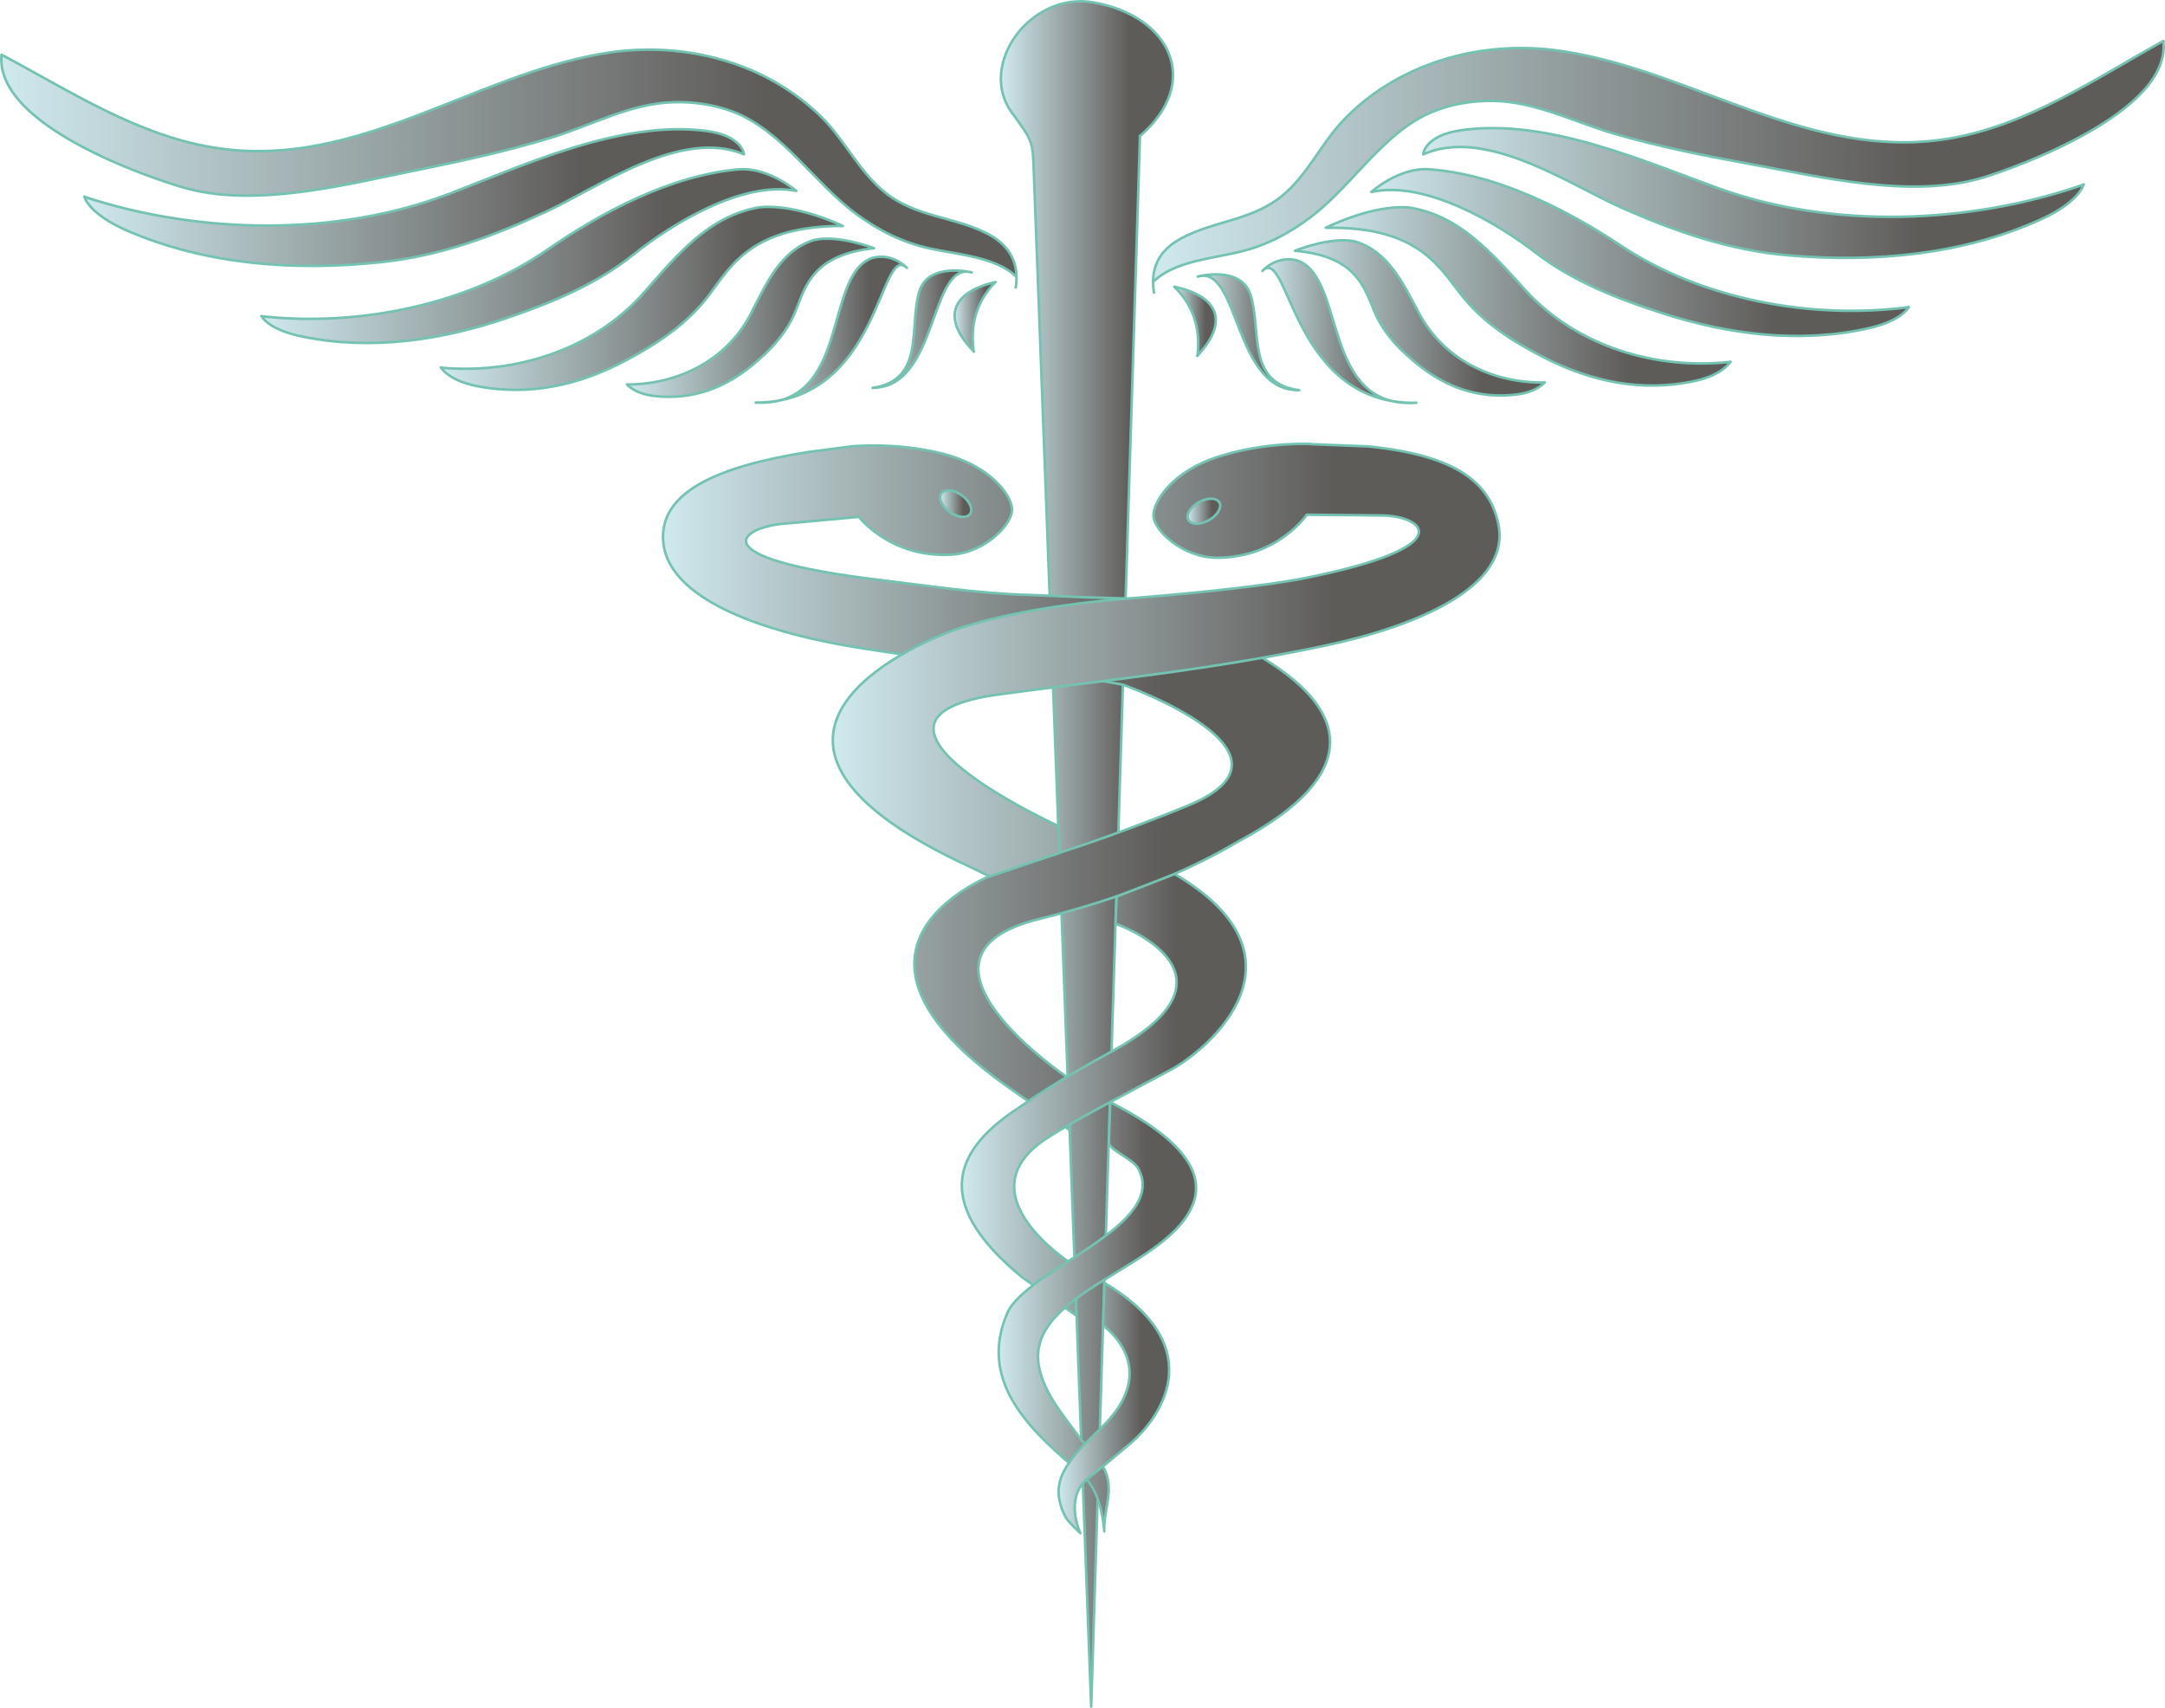 <?xml version="1.0" encoding="UTF-8"?><svg id="Ebene_1" xmlns="http://www.w3.org/2000/svg" xmlns:xlink="http://www.w3.org/1999/xlink" viewBox="0 0 212.06 167.26"><defs><linearGradient id="linear-gradient" x1="98.04" y1="83.63" x2="114.9" y2="83.63" gradientUnits="userSpaceOnUse"><stop offset="0" stop-color="#cae7ec"/><stop offset=".75" stop-color="#4d4a47"/></linearGradient><linearGradient id="linear-gradient-2" x1=".12" y1="16.51" x2="99.57" y2="16.51" xlink:href="#linear-gradient"/><linearGradient id="linear-gradient-3" x1="8.27" y1="19.35" x2="72.87" y2="19.35" xlink:href="#linear-gradient"/><linearGradient id="linear-gradient-4" x1="25.63" y1="25.09" x2="78.01" y2="25.09" xlink:href="#linear-gradient"/><linearGradient id="linear-gradient-5" x1="43.2" y1="29.21" x2="82.56" y2="29.21" xlink:href="#linear-gradient"/><linearGradient id="linear-gradient-6" x1="61.44" y1="31.13" x2="85.61" y2="31.13" xlink:href="#linear-gradient"/><linearGradient id="linear-gradient-7" x1="74.02" y1="32.29" x2="88.84" y2="32.29" xlink:href="#linear-gradient"/><linearGradient id="linear-gradient-8" x1="85.47" y1="32.24" x2="95.19" y2="32.24" xlink:href="#linear-gradient"/><linearGradient id="linear-gradient-9" x1="93.5" y1="31.01" x2="97.51" y2="31.01" xlink:href="#linear-gradient"/><linearGradient id="linear-gradient-10" x1="110.97" y1="65.53" x2="122.26" y2="65.53" xlink:href="#linear-gradient"/><linearGradient id="linear-gradient-11" x1="105.06" y1="142.36" x2="105.23" y2="142.36" xlink:href="#linear-gradient"/><linearGradient id="linear-gradient-12" x1="64.94" y1="77.18" x2="130.28" y2="77.18" xlink:href="#linear-gradient"/><linearGradient id="linear-gradient-13" x1="94.22" y1="107.22" x2="122.04" y2="107.22" xlink:href="#linear-gradient"/><linearGradient id="linear-gradient-14" x1="97.82" y1="128.97" x2="117.15" y2="128.97" xlink:href="#linear-gradient"/><linearGradient id="linear-gradient-15" x1="103.7" y1="137.89" x2="114.53" y2="137.89" xlink:href="#linear-gradient"/><linearGradient id="linear-gradient-16" x1="81.57" y1="64.65" x2="146.88" y2="64.65" xlink:href="#linear-gradient"/><linearGradient id="linear-gradient-17" x1="112.94" y1="16.32" x2="211.93" y2="16.32" xlink:href="#linear-gradient"/><linearGradient id="linear-gradient-18" x1="139.39" y1="18.9" x2="204.07" y2="18.9" xlink:href="#linear-gradient"/><linearGradient id="linear-gradient-19" x1="134.33" y1="24.74" x2="186.94" y2="24.74" xlink:href="#linear-gradient"/><linearGradient id="linear-gradient-20" x1="129.86" y1="29.03" x2="169.48" y2="29.03" xlink:href="#linear-gradient"/><linearGradient id="linear-gradient-21" x1="126.84" y1="31.13" x2="151.28" y2="31.13" xlink:href="#linear-gradient"/><linearGradient id="linear-gradient-22" x1="123.66" y1="32.44" x2="138.73" y2="32.44" xlink:href="#linear-gradient"/><linearGradient id="linear-gradient-23" x1="117.31" y1="32.55" x2="127.25" y2="32.55" xlink:href="#linear-gradient"/><linearGradient id="linear-gradient-24" x1="115.01" y1="31.45" x2="119.08" y2="31.45" xlink:href="#linear-gradient"/><linearGradient id="linear-gradient-25" x1="92.08" y1="49.32" x2="95.14" y2="49.32" xlink:href="#linear-gradient"/><linearGradient id="linear-gradient-26" x1="116.32" y1="50.05" x2="119.51" y2="50.05" xlink:href="#linear-gradient"/></defs><g style="opacity:.9;"><path d="M111.67,13.32c6.11-5.31,2.96-11.75-4.54-13.08-6.2-1.1-11.42,6.12-8.02,10.79,2.06,2.83,2.05,2.71,2.16,6.05.14,3.9.3,7.79.44,11.68,1.07,28.54,2.13,57.1,3.2,85.65.66,17.57,1.32,35.15,1.97,52.73,1.46-46.88,2.91-93.74,4.37-140.61.13-4.4.27-8.8.41-13.21" style="fill:url(#linear-gradient); stroke:#65bcaa; stroke-linecap:square; stroke-linejoin:round; stroke-width:.25px;"/><path d="M99.5,28.14c.4-2.8-1.01-4.33-2.77-5.25-3.26-1.68-6.97-1.62-9.96-3.98-2.59-2.04-3.94-5.07-6.23-7.37-2.23-2.22-4.97-3.95-7.96-5.07-4.25-1.6-9.03-2.02-13.69-1.2-12.71,2.22-23.85,11.14-37.3,9.28C13.71,13.47,6.95,8.95.15,5.36c-.34,3.49,3.33,6.52,7.48,8.78,4.15,2.27,8.76,3.77,10.31,4.22,7.08,2.05,16.05-.32,23.05-1.73,4.39-.89,8.76-1.85,13.03-3.16,3.95-1.21,7.7-3.33,11.92-3.46,1.98-.06,3.98.23,5.8.91,4.89,1.83,8.11,7.15,12.27,10.14,2.16,1.56,4.39,2.68,7.04,3.27,2.61.58,6.45.81,8.45,2.73" style="fill:url(#linear-gradient-2); stroke:#65bcaa; stroke-linecap:square; stroke-linejoin:round; stroke-width:.25px;"/><path d="M8.27,19.28s.38,1.67,4.28,3.35c7.73,3.32,16.35,3.93,24.74,3.05,5.77-.6,10.96-2.52,16.16-4.93,5.14-2.38,13.25-8.25,19.43-5.63,0,0-.14-1.86-3.8-2.31-8.3-1.02-17.58,3.29-25,6.14-11.09,4.27-24.62,4-35.8.33" style="fill:url(#linear-gradient-3); stroke:#65bcaa; stroke-linecap:square; stroke-linejoin:round; stroke-width:.25px;"/><path d="M25.63,30.98s.63,1.31,4.02,1.99c6.72,1.37,13.61.35,20.01-1.83,4.4-1.5,8.79-3.32,12.38-6.2,3.56-2.85,10.6-7.31,15.96-6.24,0,0-2.75-2.38-5.71-2.11-6.71.62-13.41,4.23-18.65,7.85-7.85,5.43-18.52,7.58-28.02,6.53" style="fill:url(#linear-gradient-4); stroke:#65bcaa; stroke-linecap:square; stroke-linejoin:round; stroke-width:.25px;"/><path d="M43.2,36s.72,1.24,3.41,1.79c5.34,1.08,10.34-.16,14.76-2.53,3.04-1.62,6-3.55,8.17-6.48,2.14-2.9,4.27-6.65,13.02-6.65,0,0-4.55-2.21-8.18-1.83-4.95.85-8,4.6-11.27,8.32-4.89,5.57-12.54,8.06-19.91,7.39" style="fill:url(#linear-gradient-5); stroke:#65bcaa; stroke-linecap:square; stroke-linejoin:round; stroke-width:.25px;"/><path d="M61.44,37.67s.71.89,2.64,1.11c3.81.44,6.99-.87,9.55-2.97,1.77-1.45,3.43-3.13,4.36-5.51.93-2.35,1.7-5.36,7.62-5.99,0,0-3.48-1.35-5.87-.81-3.21,1-4.59,4.07-6.14,7.12-2.31,4.58-7.05,7.02-12.16,7.04" style="fill:url(#linear-gradient-6); stroke:#65bcaa; stroke-linecap:square; stroke-linejoin:round; stroke-width:.25px;"/><path d="M74.02,39.43c12.24,0,12.13-15.76,14.81-13.2-1.72-1.65-3.49-.93-3.49-.93-4.68,1.8-2.04,14.62-11.32,14.12h0Z" style="fill:url(#linear-gradient-7); stroke:#65bcaa; stroke-linecap:square; stroke-linejoin:round; stroke-width:.25px;"/><path d="M85.47,37.98c6.47,0,5.56-12.46,9.71-11.3,0,0-4.26-1.06-5.14,1.89-1.04,3.44.62,8.66-4.57,9.42h0Z" style="fill:url(#linear-gradient-8); stroke:#65bcaa; stroke-linecap:square; stroke-linejoin:round; stroke-width:.25px;"/><path d="M95.37,34.41c-.37-2.71.34-4.98,2.14-6.79-4.33.99-5.31,3.54-2.14,6.79" style="fill:url(#linear-gradient-9); stroke:#65bcaa; stroke-linecap:square; stroke-linejoin:round; stroke-width:.25px;"/><line x1="122.26" y1="65" x2="110.97" y2="66.06" style="fill:url(#linear-gradient-10); stroke:#65bcaa; stroke-linecap:square; stroke-linejoin:round; stroke-width:.25px;"/><path d="M105.06,143.57s.32-.99.07-2.41" style="fill:url(#linear-gradient-11); stroke:#65bcaa; stroke-linecap:square; stroke-linejoin:round; stroke-width:.25px;"/><path d="M106.4,66.44c-8.27-.76-10.26-1.17-21.71-2.91-9.1-1.39-19.75-4.66-19.75-10.96,0-4.46,5.45-6.92,14.23-8.3l4.11-.54s4.41-.49,9.13.72c4.54,1.17,6.63,3.97,6.72,5.39.09,1.42-2.57,4.29-5.97,4.48-5.94.34-9.03-3.7-9.03-3.7l-7.11.65c-4.17.23-9.25,3.33,9.31,5.55,3.93.47,9.87,1.35,14.46,1.44l5.6.24,3.87.11c35.58,11.86,13.51,22.35,10.5,24.1-4.61,2.69-11.03,5.34-18.97,7.29-14.87,3.66,2.8,15.54,2.8,15.54l.19,5.14-6.11-4.27c-18.38-13.02-4.03-20.15.68-21.53,3.03-.89,8.97-2.69,16.99-5.98,12.57-5.16-6.34-11.84-6.34-11.84l-3.6-.66Z" style="fill:url(#linear-gradient-12); stroke:#65bcaa; stroke-linecap:square; stroke-linejoin:round; stroke-width:.25px;"/><path d="M109.37,87.81l-.1,2.65s13.71,4.84-.39,12.52c-5.82,3.16-8.48,5.1-9.12,5.52-5.63,3.7-9.13,8.81.36,16.59l5.29,3.74-.14-4.85s-11.22-6.92-2.79-12.47c2.79-1.83,9.17-5.1,12.25-6.77,3.59-1.94,14.28-10.93.33-19.14l-5.7,2.21Z" style="fill:url(#linear-gradient-13); stroke:#65bcaa; stroke-linecap:square; stroke-linejoin:round; stroke-width:.25px;"/><path d="M105.06,143.57c-4.6-3.91-9.17-8.57-6.39-14.98,1.86-4.28,15.94-8.56,12.79-14.2-.48-.87-2.87-1.8-2.84-2.5.04-1.31.08-2.63.12-3.95,7.47,3.8,9,7.01,8.24,9.6-1.97,6.62-16.77,8.88-15.19,16.42.54,2.6,2.44,4.75,3.99,6.87,1.02,1.39,2.4,2.32,2.74,4.09.33,1.74-.46,3.34-.35,5.06-.26-2.64-.86-4.77-3.11-6.42" style="fill:url(#linear-gradient-14); stroke:#65bcaa; stroke-linecap:square; stroke-linejoin:round; stroke-width:.25px;"/><path d="M108.05,129.82s5.98,4.11-.23,10.06c-3.41,3.26-5.1,5.25-3.55,8.49.26.54.69.96,1.55,1.78,0,0-1.62-3.45.71-5.32,1.47-1.18,2.84-2.32,4.25-3.52,2.45-2.08,8.21-9.21-2.6-15.67l-.13,4.19Z" style="fill:url(#linear-gradient-15); stroke:#65bcaa; stroke-linecap:square; stroke-linejoin:round; stroke-width:.25px;"/><path d="M128.42,43.48s-4.44-.24-9.07,1.24c-4.47,1.42-6.37,4.34-6.37,5.76s2.83,4.14,6.23,4.14c5.95,0,8.79-4.21,8.79-4.21l7.26.07c4.18,0,8.11,3.05-7.61,6.17-3.88.77-11.79,1.55-16.37,1.9-10.35.77-16.07,2.51-18.04,3.24-6.2,2.3-23.72,11.34,1.7,23.07l2,.97,6.83-2.3-.09-2.63s-23.21-10.57-5.71-12.91c10.62-1.42,20.41-2.36,31.73-4.74,9-1.9,18.35-5.76,17.06-11.94-.8-3.88-3.89-6.71-12.74-7.59l-5.6-.22Z" style="fill:url(#linear-gradient-16); stroke:#65bcaa; stroke-linecap:square; stroke-linejoin:round; stroke-width:.25px;"/><path d="M113.03,28.64c-.45-2.79.91-4.35,2.66-5.29,3.22-1.74,6.94-1.75,9.88-4.16,2.54-2.09,3.83-5.14,6.08-7.48,2.18-2.27,4.89-4.04,7.86-5.22,4.22-1.68,8.97-2.19,13.66-1.46,12.76,1.98,24.07,10.69,37.49,8.58,7.84-1.24,14.51-5.88,21.24-9.6.41,3.49-3.2,6.58-7.3,8.92-4.1,2.35-8.68,3.94-10.22,4.42-7.04,2.18-16.05-.02-23.08-1.31-4.41-.8-8.8-1.68-13.09-2.92-3.97-1.14-7.77-3.18-11.99-3.24-1.98-.03-3.97.3-5.78,1.02-4.86,1.91-7.96,7.3-12.07,10.37-2.12,1.6-4.34,2.77-6.96,3.4-2.6.63-6.44.93-8.4,2.89" style="fill:url(#linear-gradient-17); stroke:#65bcaa; stroke-linecap:square; stroke-linejoin:round; stroke-width:.25px;"/><path d="M204.07,18.08s-.35,1.68-4.2,3.42c-7.66,3.46-16.28,4.23-24.68,3.51-5.77-.49-11.01-2.31-16.25-4.62-5.19-2.29-13.42-8.01-19.54-5.27,0,0,.1-1.86,3.75-2.37,8.28-1.18,17.65,2.96,25.12,5.67,11.17,4.06,24.7,3.54,35.81-.34" style="fill:url(#linear-gradient-18); stroke:#65bcaa; stroke-linecap:square; stroke-linejoin:round; stroke-width:.25px;"/><path d="M186.94,30.09s-.6,1.32-3.98,2.07c-6.69,1.49-13.6.61-20.05-1.46-4.44-1.42-8.86-3.15-12.5-5.96-3.62-2.79-10.75-7.11-16.09-5.94,0,0,2.7-2.43,5.67-2.22,6.72.49,13.49,3.98,18.81,7.5,7.96,5.28,18.68,7.24,28.14,6" style="fill:url(#linear-gradient-19); stroke:#65bcaa; stroke-linecap:square; stroke-linejoin:round; stroke-width:.25px;"/><path d="M169.48,35.44s-.7,1.25-3.38,1.85c-5.31,1.18-10.34.03-14.8-2.25-3.07-1.56-6.08-3.43-8.29-6.32-2.2-2.86-4.41-6.57-13.15-6.41,0,0,4.5-2.29,8.13-1.99,4.96.76,8.1,4.45,11.43,8.11,5,5.47,12.7,7.82,20.06,7.01" style="fill:url(#linear-gradient-20); stroke:#65bcaa; stroke-linecap:square; stroke-linejoin:round; stroke-width:.25px;"/><path d="M151.28,37.46s-.69.9-2.62,1.16c-3.81.51-7-.73-9.61-2.79-1.8-1.42-3.49-3.06-4.47-5.43-.98-2.34-1.81-5.33-7.74-5.84,0,0,3.46-1.42,5.86-.92,3.22.94,4.67,3.98,6.28,7.01,2.4,4.53,7.18,6.89,12.3,6.81" style="fill:url(#linear-gradient-21); stroke:#65bcaa; stroke-linecap:square; stroke-linejoin:round; stroke-width:.25px;"/><path d="M138.73,39.45c-12.25.23-12.45-15.53-15.08-12.92,1.68-1.68,3.47-1,3.47-1,4.72,1.71,2.33,14.58,11.6,13.91h0Z" style="fill:url(#linear-gradient-22); stroke:#65bcaa; stroke-linecap:square; stroke-linejoin:round; stroke-width:.25px;"/><path d="M127.25,38.21c-6.47.12-5.81-12.35-9.94-11.12,0,0,4.24-1.14,5.18,1.79,1.1,3.42-.45,8.67,4.76,9.33h0Z" style="fill:url(#linear-gradient-23); stroke:#65bcaa; stroke-linecap:square; stroke-linejoin:round; stroke-width:.25px;"/><path d="M117.29,34.83c.32-2.73-.44-4.97-2.27-6.75,4.34.91,5.38,3.44,2.27,6.75" style="fill:url(#linear-gradient-24); stroke:#65bcaa; stroke-linecap:square; stroke-linejoin:round; stroke-width:.25px;"/><path d="M95,50.36c.35-.43.02-1.25-.75-1.82-.77-.57-1.68-.68-2.03-.25-.35.43-.02,1.25.75,1.82.76.57,1.68.68,2.03.25Z" style="fill:url(#linear-gradient-25); stroke:#65bcaa; stroke-linecap:square; stroke-linejoin:round; stroke-width:.25px;"/><path d="M119.42,49.17c.3.47-.12,1.25-.95,1.74-.83.49-1.75.51-2.05.04-.3-.47.12-1.24.94-1.73.83-.49,1.75-.51,2.05-.04Z" style="fill:url(#linear-gradient-26); stroke:#65bcaa; stroke-linecap:square; stroke-linejoin:round; stroke-width:.25px;"/></g></svg>